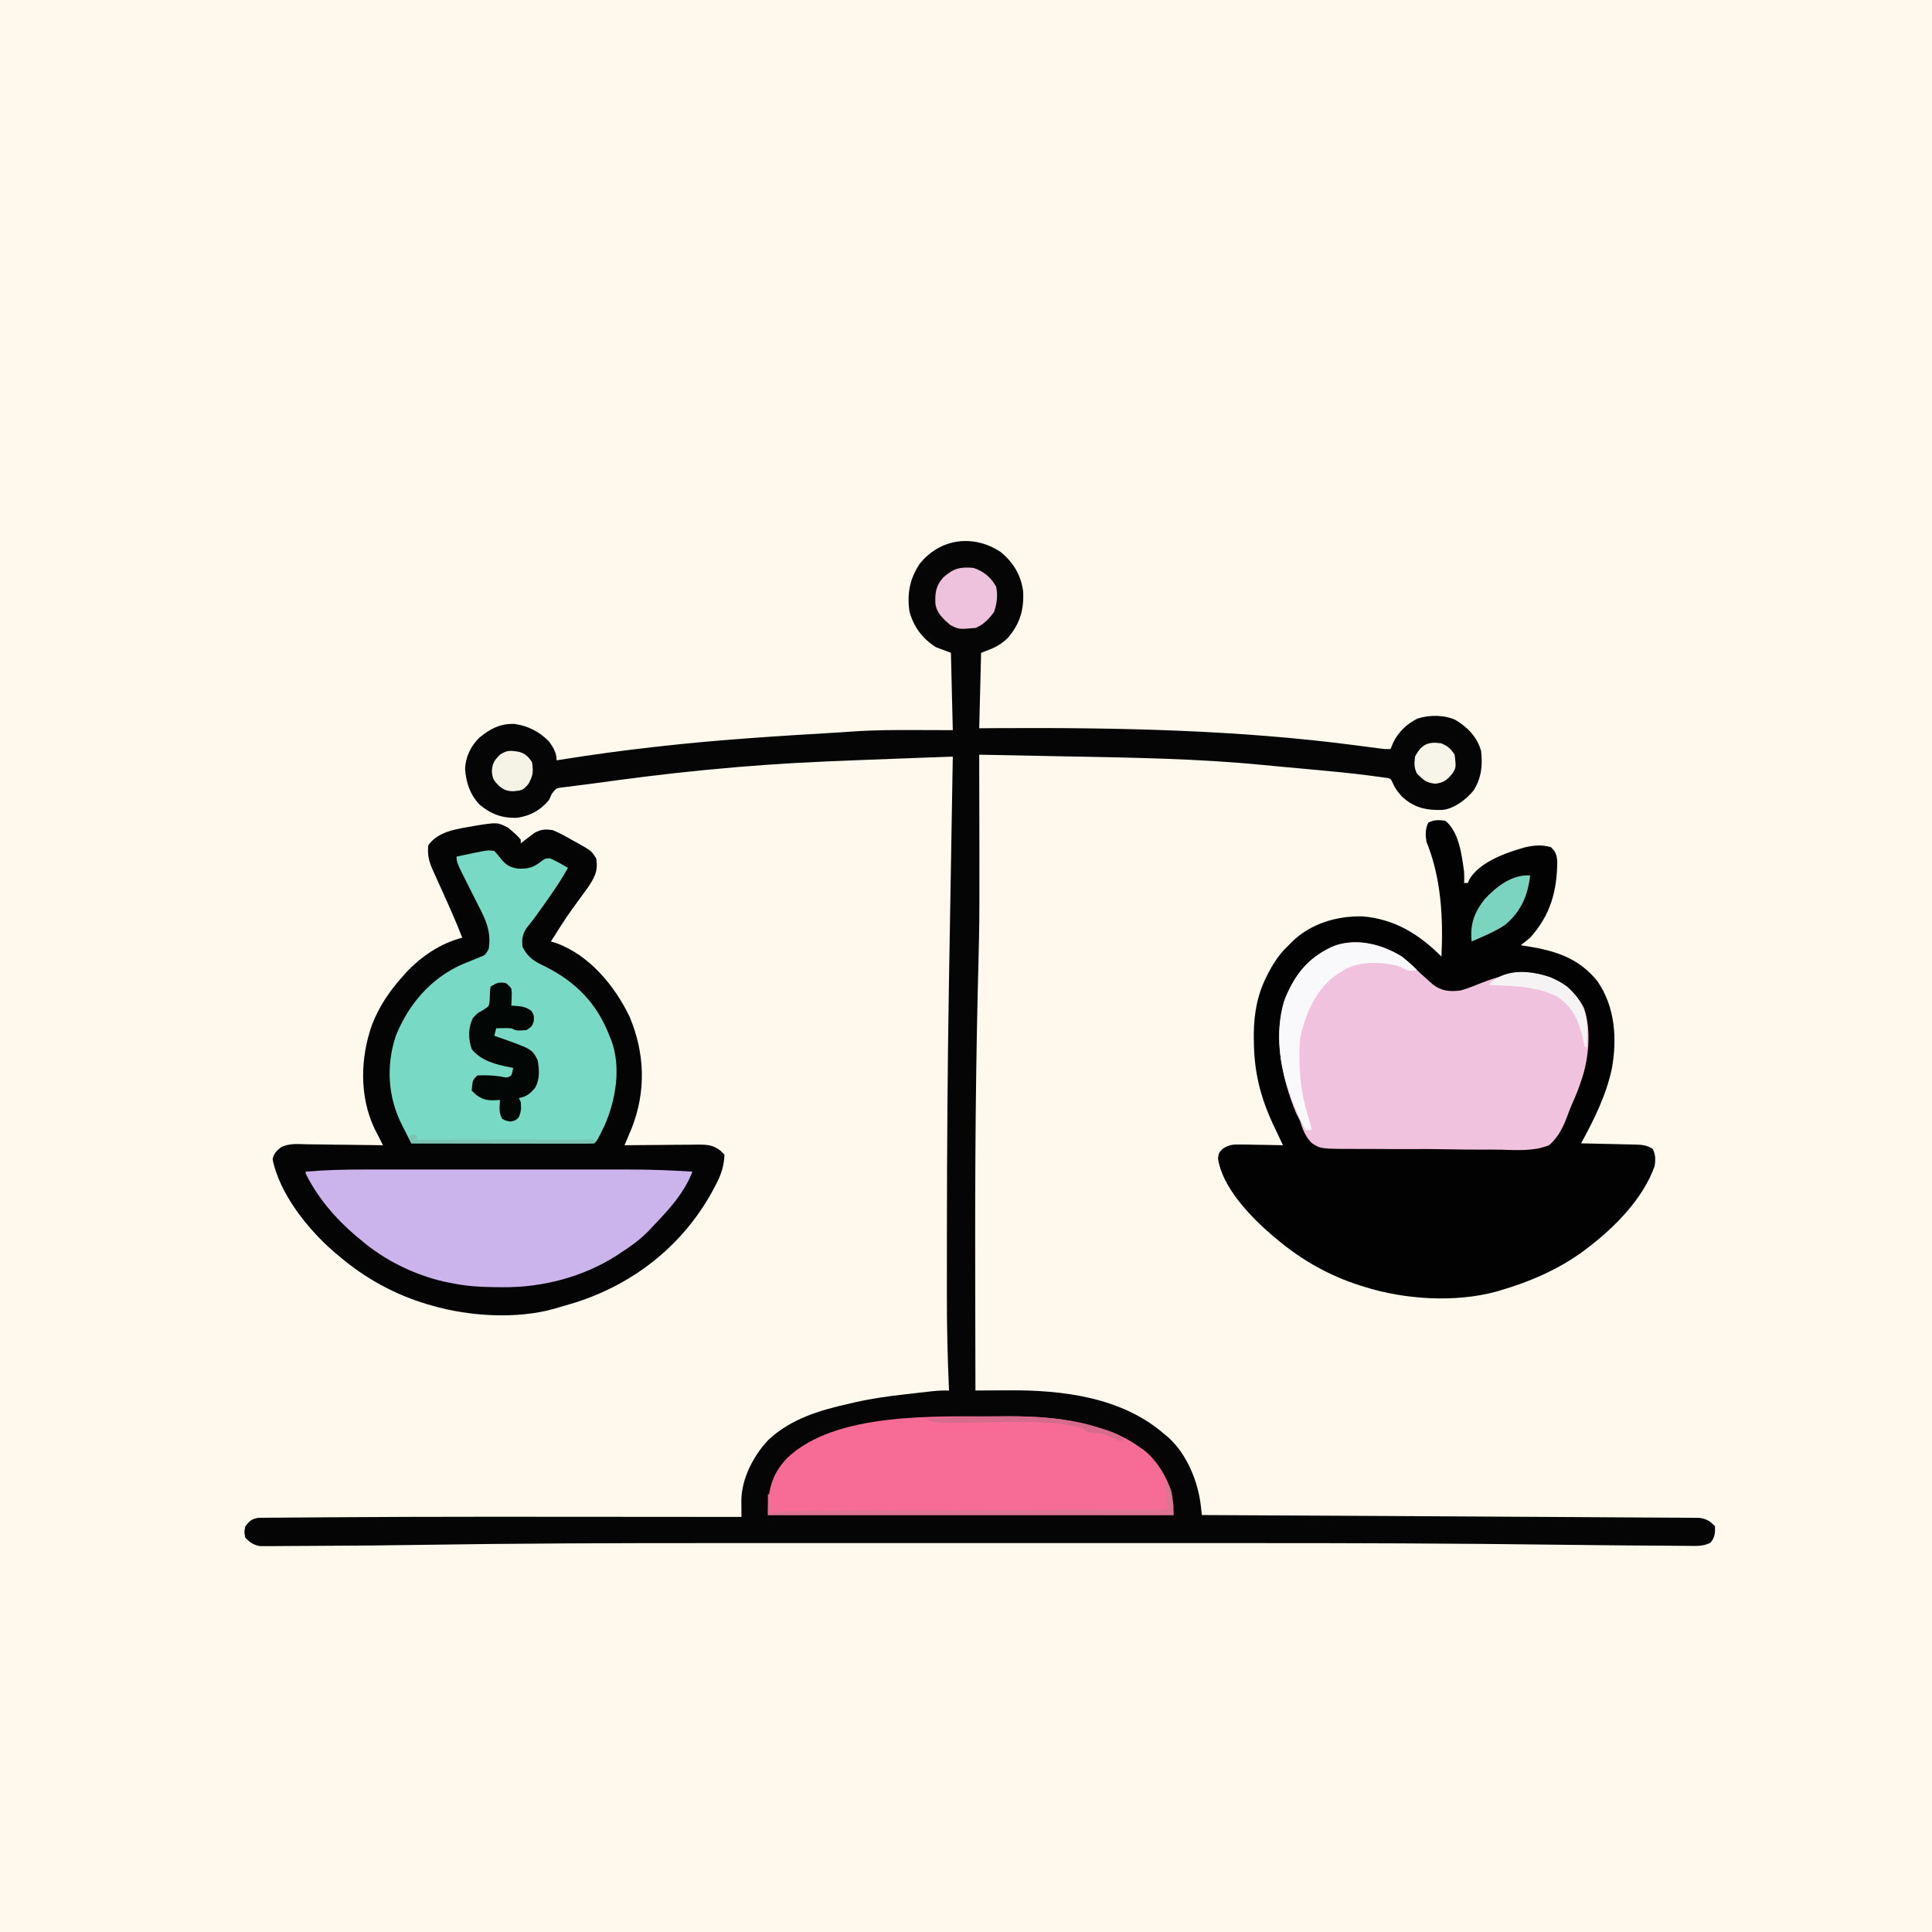 <svg version="1.1" xmlns="http://www.w3.org/2000/svg" width="1024" height="1024">
<rect width="100%" height="100%" fill="#333333" stroke="none"/>
<path d="M0 0 C337.92 0 675.84 0 1024 0 C1024 337.92 1024 675.84 1024 1024 C686.08 1024 348.16 1024 0 1024 C0 686.08 0 348.16 0 0 Z " fill="#FEF9EC" transform="translate(0,0)"/>
<path d="M0 0 C6.8 5.49 11.06 12.6 12.02 21.3 C12.41 30.96 10.19 38.3 3.81 45.69 C-0.8 50.04 -3.89 51.09 -10.29 53.49 C-10.62 66.69 -10.95 79.89 -11.29 93.49 C-7.91 93.47 -4.53 93.45 -1.05 93.42 C62.21 93.08 126.16 94.33 188.96 102.62 C191.05 102.89 193.15 103.16 195.25 103.43 C197.1 103.67 198.95 103.91 200.79 104.16 C203.72 104.55 203.72 104.55 206.71 104.49 C207.45 102.73 207.45 102.73 208.21 100.93 C211.02 95.28 215.42 91.13 221.07 88.32 C227.32 86.36 235.06 86.31 241.08 89.05 C247.56 92.94 252.65 98.12 254.71 105.49 C255.58 113.28 254.93 119.79 250.71 126.49 C246.78 131.27 240.57 136.06 234.24 136.77 C225.75 137.05 219.18 135.65 212.82 129.74 C210.75 127.42 209.05 125.34 207.87 122.44 C206.74 120.02 206.74 120.02 202.87 119.52 C201.21 119.28 199.55 119.07 197.88 118.87 C196.99 118.75 196.1 118.63 195.18 118.51 C185.44 117.25 175.67 116.31 165.89 115.43 C164.02 115.26 162.15 115.09 160.28 114.91 C156.66 114.58 153.04 114.25 149.42 113.92 C145.7 113.58 141.97 113.23 138.25 112.86 C104.43 109.59 70.39 109.06 36.45 108.43 C31.04 108.32 25.63 108.21 20.22 108.11 C9.71 107.89 -0.79 107.69 -11.29 107.49 C-11.29 108.48 -11.29 109.46 -11.29 110.47 C-11.1 194.21 -11.1 194.21 -11.73 219.24 C-11.75 220.14 -11.77 221.04 -11.8 221.97 C-11.89 225.73 -11.98 229.48 -12.08 233.24 C-12.42 247.18 -12.65 261.12 -12.86 275.05 C-12.87 276.17 -12.87 276.17 -12.89 277.3 C-13.7 333.02 -13.38 388.77 -13.29 444.49 C-12.39 444.49 -11.49 444.48 -10.56 444.47 C-7.15 444.45 -3.75 444.44 -0.34 444.42 C1.12 444.42 2.59 444.41 4.05 444.4 C32.92 444.19 64.11 447.96 86.71 467.49 C87.37 468.03 88.03 468.57 88.71 469.13 C98.85 478.15 104.85 492.98 106.25 506.19 C106.34 507 106.42 507.81 106.51 508.64 C106.58 509.25 106.64 509.86 106.71 510.49 C107.55 510.5 108.39 510.5 109.26 510.51 C130.23 510.61 151.19 510.72 172.16 510.83 C182.31 510.89 192.45 510.94 202.59 510.99 C224.27 511.1 245.95 511.22 267.62 511.37 C278.94 511.45 290.26 511.52 301.59 511.56 C309.87 511.6 318.16 511.65 326.45 511.72 C331.35 511.75 336.25 511.78 341.16 511.8 C345.7 511.81 350.24 511.84 354.79 511.88 C356.45 511.9 358.11 511.9 359.77 511.9 C362.04 511.9 364.3 511.93 366.57 511.96 C367.83 511.96 369.1 511.97 370.4 511.98 C374.31 512.59 376.02 513.63 378.71 516.49 C378.77 520.1 378.65 522.39 376.25 525.19 C372.25 527.24 368.4 526.85 363.98 526.82 C363.01 526.81 362.04 526.81 361.04 526.8 C339.94 526.68 318.85 526.53 297.76 526.25 C241.84 525.52 185.93 525.34 130 525.36 C121.26 525.36 112.52 525.36 103.77 525.36 C102.5 525.36 101.23 525.36 99.93 525.36 C97.34 525.36 94.76 525.36 92.18 525.36 C68.93 525.35 45.69 525.36 22.45 525.36 C1.47 525.37 -19.51 525.37 -40.49 525.36 C-64.37 525.36 -88.25 525.35 -112.13 525.36 C-114.7 525.36 -117.26 525.36 -119.83 525.36 C-121.73 525.36 -121.73 525.36 -123.66 525.36 C-132.35 525.36 -141.03 525.36 -149.72 525.36 C-202.76 525.34 -255.78 525.49 -308.8 526.32 C-325.18 526.57 -341.56 526.75 -357.95 526.79 C-361.02 526.8 -364.09 526.82 -367.16 526.85 C-371.09 526.89 -375.01 526.91 -378.94 526.91 C-380.38 526.92 -381.82 526.93 -383.26 526.95 C-385.2 526.97 -387.14 526.97 -389.08 526.96 C-390.16 526.97 -391.25 526.97 -392.37 526.98 C-396.03 526.37 -397.7 525.1 -400.29 522.49 C-400.86 519.49 -400.86 519.49 -400.29 516.49 C-398.16 513.72 -396.97 512.62 -393.49 511.97 C-392.4 511.96 -391.31 511.96 -390.19 511.95 C-388.93 511.93 -387.68 511.91 -386.38 511.89 C-384.99 511.89 -383.59 511.89 -382.19 511.89 C-380.71 511.87 -379.23 511.85 -377.75 511.84 C-373.7 511.79 -369.64 511.77 -365.58 511.76 C-362.11 511.74 -358.65 511.71 -355.18 511.68 C-342.89 511.58 -330.59 511.53 -318.29 511.49 C-316.35 511.49 -314.41 511.48 -312.46 511.47 C-285.66 511.39 -258.86 511.39 -232.06 511.42 C-221.68 511.43 -211.3 511.44 -200.92 511.44 C-179.71 511.45 -158.5 511.47 -137.29 511.49 C-137.3 510.67 -137.31 509.84 -137.32 508.99 C-137.33 507.37 -137.33 507.37 -137.33 505.72 C-137.34 504.65 -137.35 503.58 -137.36 502.47 C-137.11 490.9 -130.88 478.95 -123.04 470.68 C-111.11 459.5 -95.9 454.97 -80.29 451.49 C-79.3 451.26 -78.31 451.03 -77.28 450.78 C-68.56 448.8 -59.87 447.55 -50.99 446.56 C-48.7 446.3 -46.42 446.04 -44.13 445.77 C-32.65 444.45 -32.65 444.45 -27.29 444.49 C-27.32 443.83 -27.35 443.17 -27.38 442.49 C-28.09 426.41 -28.44 410.36 -28.43 394.27 C-28.43 392.01 -28.43 389.76 -28.43 387.51 C-28.43 381.53 -28.43 375.56 -28.42 369.58 C-28.42 365.82 -28.42 362.06 -28.41 358.3 C-28.38 315.41 -28.06 272.54 -27.35 229.65 C-27.29 226.22 -27.23 222.78 -27.18 219.34 C-26.57 182.39 -25.94 145.44 -25.29 108.49 C-32.44 108.76 -39.58 109.03 -46.72 109.3 C-49.14 109.39 -51.56 109.48 -53.98 109.57 C-66.14 110.02 -78.3 110.48 -90.46 111 C-91.32 111.03 -92.19 111.07 -93.08 111.11 C-113.87 112 -134.58 113.47 -155.29 115.49 C-157.08 115.66 -157.08 115.66 -158.9 115.84 C-178.34 117.73 -197.69 120.26 -217.04 122.92 C-219.84 123.3 -222.64 123.66 -225.45 123.99 C-227.34 124.23 -227.34 124.23 -229.27 124.47 C-230.37 124.6 -231.48 124.73 -232.62 124.87 C-235.6 125.3 -235.6 125.3 -237.86 128.3 C-238.33 129.36 -238.8 130.41 -239.29 131.49 C-243.8 136.9 -249.03 139.82 -255.97 140.91 C-263.86 141.32 -270.12 139.04 -276.14 133.92 C-281.15 128.63 -283.31 122.25 -283.79 115.05 C-283.51 108.52 -280.78 102.93 -276.13 98.38 C-270.34 93.71 -265.29 90.99 -257.76 91.18 C-250.56 92.1 -244.32 95.35 -239.29 100.49 C-237 103.73 -235.29 106.41 -235.29 110.49 C-234.64 110.39 -233.98 110.28 -233.3 110.17 C-217 107.57 -200.7 105.32 -184.29 103.49 C-183.22 103.37 -182.14 103.25 -181.04 103.12 C-149.42 99.54 -117.63 97.58 -85.87 95.71 C-83.44 95.56 -81.02 95.4 -78.6 95.22 C-67.32 94.41 -56.09 94.38 -44.79 94.43 C-38.36 94.45 -31.92 94.47 -25.29 94.49 C-25.62 80.96 -25.95 67.43 -26.29 53.49 C-28.93 52.5 -31.57 51.51 -34.29 50.49 C-41.49 45.86 -46.05 39.74 -48.29 31.49 C-49.56 22.1 -48.12 14.13 -42.79 6.27 C-31.99 -7.18 -14.38 -9.46 0 0 Z " fill="#060505" transform="translate(530.293,292.508)"/>
<path d="M0 0 C7.31 5.75 8.76 18.18 10 27 C10.12 30.62 10.12 30.62 10 33 C10.66 33 11.32 33 12 33 C12.23 32.42 12.46 31.84 12.69 31.25 C18.18 21.83 32.22 16.92 42.19 14.12 C47.23 12.98 51 12.64 56 14 C58.49 16.39 58.97 17.8 59.4 21.25 C59.3 37.2 55.83 50.02 45 62 C43.36 63.37 41.7 64.71 40 66 C41.11 66.17 42.22 66.34 43.37 66.52 C58.44 68.92 70.68 72.69 80.66 85.05 C90.06 98.67 91.19 115.47 88.31 131.46 C85.22 145.65 78.93 158.37 72 171 C73.01 171.02 74.02 171.04 75.06 171.06 C78.81 171.14 82.56 171.22 86.31 171.32 C87.93 171.36 89.55 171.39 91.17 171.42 C93.51 171.47 95.84 171.53 98.17 171.59 C98.89 171.6 99.62 171.61 100.36 171.62 C104.02 171.73 106.95 171.87 110 174 C111.52 177.03 111.51 179.72 111 183 C105.03 200.08 89.97 215.34 76 226 C75.23 226.59 74.47 227.19 73.68 227.8 C60.23 237.73 44.97 244.35 29 249 C28.34 249.19 27.67 249.39 26.99 249.59 C5.19 255.52 -21.74 253.77 -43 247 C-43.72 246.78 -44.45 246.55 -45.19 246.32 C-61.41 241.15 -76.01 232.94 -89 222 C-89.87 221.28 -90.74 220.56 -91.64 219.82 C-103.05 210.02 -118.22 194.44 -120.44 178.94 C-120 176 -120 176 -117.9 173.84 C-114.36 171.59 -112.34 171.54 -108.17 171.61 C-106.88 171.62 -105.58 171.64 -104.25 171.65 C-102.9 171.68 -101.54 171.72 -100.19 171.75 C-98.81 171.77 -97.44 171.79 -96.06 171.8 C-92.71 171.85 -89.35 171.92 -86 172 C-86.54 170.85 -87.09 169.71 -87.64 168.53 C-88.37 167 -89.09 165.47 -89.81 163.94 C-90.35 162.81 -90.35 162.81 -90.89 161.66 C-98.06 146.46 -101.36 133.01 -101.44 116.19 C-101.45 114.53 -101.45 114.53 -101.47 112.83 C-101.35 101.85 -99.41 91.44 -94.25 81.69 C-93.9 81.01 -93.55 80.33 -93.19 79.64 C-90.42 74.43 -87.3 70.06 -83 66 C-82.42 65.4 -81.84 64.8 -81.24 64.18 C-71.22 54.47 -57.64 50.47 -43.98 50.69 C-26.89 52.03 -13.82 60.18 -2 72 C-1.03 51.4 -2.1 30.36 -10 11 C-10.49 7.51 -10.63 4.19 -8.94 1 C-5.82 -0.61 -3.44 -0.42 0 0 Z " fill="#020202" transform="translate(766,435)"/>
<path d="M0 0 C4.7 4.03 4.7 4.03 6.62 6.25 C6.62 6.91 6.62 7.57 6.62 8.25 C7.27 7.74 7.91 7.24 8.57 6.72 C9.43 6.07 10.3 5.42 11.19 4.75 C12.03 4.1 12.88 3.45 13.75 2.78 C17.52 0.77 19.39 0.64 23.62 1.25 C27.21 2.72 30.52 4.57 33.88 6.5 C34.77 6.99 35.67 7.48 36.59 7.99 C44.14 12.23 44.14 12.23 46.62 16.25 C47.83 23.12 45.53 26.78 41.68 32.41 C39.06 36.04 36.42 39.66 33.76 43.26 C29.83 48.78 26.24 54.52 22.62 60.25 C23.51 60.52 24.39 60.79 25.3 61.07 C42.92 67.35 56.48 83.77 64.31 100.12 C72.47 119.51 73.15 139.8 65.36 159.43 C64.14 162.38 62.89 165.32 61.62 168.25 C62.19 168.24 62.76 168.24 63.34 168.23 C69.23 168.16 75.11 168.12 81 168.09 C83.2 168.07 85.4 168.05 87.59 168.02 C90.75 167.99 93.91 167.97 97.07 167.96 C98.54 167.93 98.54 167.93 100.05 167.91 C105.06 167.91 108.57 167.94 112.62 171.25 C113.28 171.91 113.94 172.57 114.62 173.25 C114.36 179.19 112.92 183.65 110.19 188.88 C109.83 189.56 109.48 190.25 109.11 190.96 C93.42 220.63 67.16 241.59 35.35 251.69 C32.45 252.57 29.54 253.42 26.62 254.25 C25.92 254.46 25.22 254.67 24.5 254.88 C4.58 260.54 -20.66 258.96 -40.38 253.25 C-41.45 252.94 -41.45 252.94 -42.55 252.63 C-59.84 247.55 -75.67 238.91 -89.38 227.25 C-90.27 226.51 -91.16 225.77 -92.07 225.01 C-106 213.02 -121.14 194.23 -124.9 175.66 C-124.24 172.63 -122.83 171.22 -120.43 169.31 C-116.09 167.07 -111.18 167.65 -106.41 167.76 C-104.7 167.77 -104.7 167.77 -102.94 167.78 C-99.29 167.81 -95.65 167.87 -92 167.94 C-89.52 167.96 -87.04 167.99 -84.57 168.01 C-78.5 168.06 -72.44 168.14 -66.38 168.25 C-66.79 167.45 -67.2 166.64 -67.62 165.81 C-68.16 164.75 -68.7 163.68 -69.26 162.58 C-70.07 161 -70.07 161 -70.89 159.39 C-78.99 142.28 -78.42 121.85 -72.16 104.28 C-68.51 94.86 -63.08 86.77 -56.38 79.25 C-55.71 78.49 -55.04 77.73 -54.36 76.95 C-46.23 68.23 -35.98 61.25 -24.38 58.25 C-27.63 49.8 -31.33 41.56 -35.06 33.31 C-35.95 31.34 -36.84 29.37 -37.73 27.4 C-38.53 25.63 -39.33 23.86 -40.13 22.09 C-42.11 17.56 -42.89 14.22 -42.38 9.25 C-36.8 1.34 -25.92 0.5 -17.04 -1.17 C-5.71 -2.96 -5.71 -2.96 0 0 Z " fill="#040405" transform="translate(269.375,438.75)"/>
<path d="M0 0 C3.5 2.83 6.75 5.89 10 9 C11.45 10.32 12.91 11.64 14.38 12.94 C14.98 13.48 15.59 14.03 16.21 14.59 C20.94 18.32 25.15 18.67 31 18 C34.28 17.12 37.37 15.91 40.5 14.62 C53.13 9.56 65.37 6.41 78.75 10.94 C86.64 14.33 92.6 19.57 96.56 27.25 C100.56 38.95 99.1 54.57 95 66 C94.62 67.12 94.24 68.24 93.85 69.39 C92.68 72.58 91.36 75.65 89.97 78.74 C89.31 80.27 88.7 81.82 88.14 83.38 C85.84 89.67 83.21 95.61 78 100 C69.92 103.29 60.68 102.57 52.11 102.35 C48.69 102.28 45.27 102.31 41.85 102.32 C36.11 102.33 30.37 102.26 24.63 102.15 C18.01 102.01 11.4 102 4.78 102.04 C-1.61 102.08 -8.01 102.04 -14.4 101.97 C-17.11 101.94 -19.82 101.94 -22.53 101.96 C-43.1 101.98 -43.1 101.98 -47.91 98.7 C-51.15 95.28 -52.61 91.49 -54 87 C-54.64 85.68 -55.3 84.36 -55.99 83.05 C-63.79 64.32 -68.81 40.53 -61.32 20.82 C-55.19 7.76 -48.51 -0.44 -35 -6 C-23.22 -9.84 -10.15 -6.35 0 0 Z " fill="#F1C2DE" transform="translate(743,507)"/>
<path d="M0 0 C1.29 1.46 2.58 2.92 3.77 4.46 C6.18 7.48 8.48 8.77 12.29 9.35 C18.11 9.69 21.03 8.72 25.49 5.06 C27 4 27 4 29.5 3.94 C32.86 5.36 35.88 7.1 39 9 C35.73 15 31.94 20.54 28 26.12 C27.38 27.01 26.77 27.89 26.13 28.79 C23.2 32.96 20.23 37.05 17 41 C14.82 44.38 14.52 47.01 15 51 C17.99 56.75 21.45 58.68 27.06 61.31 C43.21 69.43 54.5 80.92 61 98 C61.32 98.74 61.64 99.48 61.96 100.24 C67.34 114.56 64.41 131.98 58.43 145.56 C54.6 153.4 54.6 153.4 53 155 C49.99 155.1 47 155.13 43.98 155.11 C43.04 155.11 42.09 155.11 41.11 155.11 C37.97 155.11 34.83 155.11 31.68 155.1 C29.51 155.1 27.34 155.09 25.16 155.09 C19.43 155.09 13.7 155.08 7.97 155.07 C2.12 155.06 -3.72 155.05 -9.57 155.05 C-21.05 155.04 -32.52 155.02 -44 155 C-45.3 152.46 -46.59 149.91 -47.88 147.37 C-48.24 146.65 -48.6 145.94 -48.98 145.2 C-56.43 130.44 -57.44 113.92 -52.26 98.18 C-45.65 81.51 -33.79 67.58 -17.22 60.21 C-14.13 58.9 -11.03 57.63 -7.91 56.39 C-4.76 55.19 -4.76 55.19 -3 52 C-1.43 43.04 -4.61 36.29 -8.69 28.5 C-9.75 26.39 -10.82 24.27 -11.89 22.16 C-12.41 21.14 -12.93 20.12 -13.46 19.07 C-20 6.03 -20 6.03 -20 3 C-17.61 2.49 -15.21 2 -12.81 1.5 C-12.14 1.36 -11.47 1.21 -10.77 1.07 C-3.46 -0.43 -3.46 -0.43 0 0 Z " fill="#78D9C4" transform="translate(262,451)"/>
<path d="M0 0 C0.92 -0.01 1.83 -0.02 2.78 -0.03 C19.71 -0.18 36.95 0.86 53.19 6.06 C54.01 6.32 54.83 6.57 55.67 6.83 C62.61 9.1 68.64 12.07 74.62 16.31 C75.63 17 75.63 17 76.66 17.7 C83.66 23.05 89 32.01 91.62 40.31 C91.96 44.27 92.28 48.23 92.62 52.31 C21.67 52.31 -49.27 52.31 -122.38 52.31 C-122.38 40.05 -120.89 31.33 -112.38 22.31 C-86.58 -2.58 -33.12 0.19 0 0 Z " fill="#F76C97" transform="translate(529.375,750.688)"/>
<path d="M0 0 C1.68 -0 3.35 -0 5.03 -0.01 C9.55 -0.01 14.06 -0.01 18.58 -0 C23.33 -0 28.09 -0 32.84 -0.01 C40.83 -0.01 48.81 -0.01 56.8 -0 C65.98 0 75.17 0 84.36 -0 C92.29 -0.01 100.22 -0.01 108.15 -0.01 C112.87 -0 117.58 -0 122.3 -0.01 C126.74 -0.01 131.19 -0.01 135.63 -0 C137.24 -0 138.86 -0 140.47 -0 C151.62 -0.02 162.69 0.41 173.82 1.13 C169.37 12.6 161.23 21.41 152.82 30.13 C151.87 31.15 151.87 31.15 150.91 32.19 C146.41 36.95 141.29 40.56 135.82 44.13 C135.04 44.65 134.27 45.16 133.48 45.69 C115.8 56.97 94.31 62.55 73.5 62.38 C72.31 62.37 71.12 62.37 69.89 62.36 C61.68 62.26 53.86 61.88 45.82 60.13 C44.12 59.8 44.12 59.8 42.39 59.46 C26.13 55.75 10.45 48 -2.18 37.13 C-3.02 36.45 -3.85 35.76 -4.7 35.06 C-15.5 25.84 -24.85 14.88 -31.18 2.13 C-31.18 1.8 -31.18 1.47 -31.18 1.13 C-20.76 0.22 -10.45 -0.01 0 0 Z " fill="#CBB4EB" transform="translate(193.185,619.871)"/>
<path d="M0 0 C1.64 1.23 1.64 1.23 3 3 C3.29 5.26 3.29 5.26 3.19 7.69 C3.16 8.5 3.13 9.3 3.11 10.14 C3.05 11.06 3.05 11.06 3 12 C4.24 12.08 5.48 12.16 6.75 12.25 C9.72 12.64 10.99 12.99 13.56 14.69 C15 17 15 17 14.94 20.12 C14 23 14 23 11 25 C5.65 25.33 5.65 25.33 3 24 C1.63 23.93 0.25 23.92 -1.12 23.94 C-3.04 23.97 -3.04 23.97 -5 24 C-5.33 25.32 -5.66 26.64 -6 28 C-5.3 28.24 -4.6 28.48 -3.88 28.73 C14.03 35.06 14.03 35.06 17 41 C17.81 45.96 18.18 50.75 15.79 55.3 C13.13 58.56 11.2 60.24 7 61 C7.33 61.66 7.66 62.32 8 63 C8.29 66.3 8.3 68.39 6.81 71.38 C5 73 5 73 2.5 73.44 C0 73 0 73 -1.81 72 C-3.74 68.76 -3.18 65.72 -3 62 C-4.83 62.09 -4.83 62.09 -6.69 62.19 C-10.6 62.19 -12.84 61.42 -16 59 C-16.66 58.34 -17.32 57.68 -18 57 C-17.55 51.55 -17.55 51.55 -15 49 C-10.76 48.78 -6.82 48.98 -2.62 49.56 C0.83 50.32 0.83 50.32 3 49 C3.65 46.98 3.65 46.98 4 45 C3.45 44.9 2.91 44.8 2.35 44.7 C-5.07 43.23 -13.16 41.25 -18 35 C-19.86 29.42 -19.94 23.95 -17.38 18.62 C-15 16 -15 16 -11.81 14.25 C-8.8 12.33 -8.8 12.33 -8.5 9.6 C-8.38 7.82 -8.31 6.03 -8.3 4.24 C-8.2 3.5 -8.1 2.76 -8 2 C-4.77 -0.16 -3.75 -0.47 0 0 Z " fill="#020605" transform="translate(268,521)"/>
<path d="M0 0 C2.81 2.19 5.44 4.52 8 7 C3.8 8.4 1.95 6.77 -2 5 C-10.65 2.75 -22.1 2.4 -30.05 6.75 C-31.02 7.37 -31.02 7.37 -32 8 C-32.68 8.41 -33.37 8.83 -34.07 9.25 C-45.01 16.57 -50.64 29.41 -53.61 41.86 C-54.29 45.61 -54.3 49.32 -54.25 53.12 C-54.24 53.95 -54.24 54.78 -54.23 55.64 C-54.05 66.74 -52.33 76.91 -48.8 87.45 C-48 90 -48 90 -48 92 C-48.99 92 -49.98 92 -51 92 C-61.89 71.04 -69.12 47.46 -62.44 23.75 C-57.29 10.21 -50.35 1.22 -37.3 -5.05 C-24.86 -10.17 -11.04 -6.72 0 0 Z " fill="#F9F8FA" transform="translate(743,507)"/>
<path d="M0 0 C5.3 1.77 9.33 5.08 12 10 C12.93 14.76 12.42 18.75 10.88 23.31 C8.27 27.05 5.39 29.96 1.12 31.81 C-7.84 32.6 -7.84 32.6 -12.25 30.31 C-15.94 27.21 -19.69 23.83 -20.24 18.83 C-20.41 12.98 -20.02 9.57 -16 5 C-10.58 0.22 -7.1 -0.64 0 0 Z " fill="#EEC1DC" transform="translate(516,301)"/>
<path d="M0 0 C-1.19 10.75 -4.95 19.35 -13.43 26.33 C-18.92 29.9 -24.99 32.43 -31 35 C-31.87 25.9 -29.74 19.73 -24.09 12.58 C-17.98 5.95 -9.45 -0.67 0 0 Z " fill="#7BD4C0" transform="translate(811,464)"/>
<path d="M0 0 C2.85 2.39 3.54 4.25 4.19 7.88 C4.35 8.72 4.5 9.56 4.67 10.43 C5 13 5 13 5 18 C-65.95 18 -136.9 18 -210 18 C-210 14.37 -210 10.74 -210 7 C-209.67 7 -209.34 7 -209 7 C-209 10.3 -209 13.6 -209 17 C-208.02 16.84 -207.04 16.68 -206.04 16.51 C-201.82 15.91 -197.67 15.85 -193.41 15.84 C-192.57 15.84 -191.74 15.83 -190.87 15.83 C-188.07 15.81 -185.28 15.8 -182.48 15.79 C-180.47 15.79 -178.46 15.78 -176.45 15.76 C-171 15.74 -165.55 15.72 -160.1 15.7 C-154.4 15.67 -148.7 15.65 -143 15.62 C-132.21 15.57 -121.43 15.53 -110.64 15.48 C-98.35 15.43 -86.07 15.38 -73.79 15.32 C-48.53 15.21 -23.26 15.1 2 15 C1.85 13.57 1.69 12.15 1.54 10.72 C1.45 9.93 1.36 9.13 1.27 8.32 C0.94 5.53 0.5 2.77 0 0 Z " fill="#DC7494" transform="translate(617,785)"/>
<path d="M0 0 C6.53 6.03 10.04 12.06 10.55 20.98 C10.61 24.67 10.5 28.34 10.32 32.02 C9.99 32.02 9.66 32.02 9.32 32.02 C9.15 31.24 8.98 30.47 8.81 29.67 C6.35 19.1 3.73 11.18 -5.68 5.02 C-14.44 0.91 -23 -0.11 -32.55 -0.55 C-33.87 -0.61 -33.87 -0.61 -35.21 -0.68 C-37.37 -0.78 -39.52 -0.88 -41.68 -0.98 C-31.53 -12.1 -10.91 -8.09 0 0 Z " fill="#F6F3F5" transform="translate(830.676,522.984)"/>
<path d="M0 0 C3.65 0.97 5.17 2.47 7.23 5.59 C7.95 10.63 7.79 12.56 5.36 17.03 C2.54 20.42 1.92 20.52 -2.52 20.97 C-5.87 20.94 -7.62 20.35 -10.21 18.22 C-13.2 15.15 -13.68 14.5 -14.08 10.28 C-13.72 5.99 -12.77 4.59 -9.77 1.59 C-6.03 -0.9 -4.3 -0.62 0 0 Z " fill="#F5F2E6" transform="translate(274.77,398.406)"/>
<path d="M0 0 C3.59 1.64 4.79 2.69 7 6 C7.77 12.67 7.77 12.67 5.95 15.82 C3.05 19.36 1.28 20.85 -3.25 21.38 C-8.19 20.88 -9.54 19.46 -13 16 C-14.6 12.8 -14.41 10.55 -14 7 C-10.61 0.55 -7.06 -1.12 0 0 Z " fill="#F7F4E9" transform="translate(764,394)"/>
<path d="M0 0 C0.66 0.33 1.32 0.66 2 1 C2 1.66 2 2.32 2 3 C33.02 3 64.04 3 96 3 C96 3.66 96 4.32 96 5 C63.99 5 31.98 5 -1 5 C-1.33 3.68 -1.66 2.36 -2 1 C-1.34 0.67 -0.68 0.34 0 0 Z " fill="#7CC5B5" transform="translate(219,601)"/>
<path d="M0 0 C2.82 -0.01 5.65 -0.04 8.47 -0.07 C24.96 -0.17 41.51 1.1 57.29 6.24 C58.11 6.49 58.94 6.74 59.79 6.99 C63.77 8.23 67.08 9.37 70.22 12.24 C69.56 12.57 68.9 12.9 68.22 13.24 C66.38 12.5 66.38 12.5 64.16 11.37 C60.06 9.43 56.58 8.72 52.07 8.51 C50.22 8.24 50.22 8.24 48.22 6.24 C31.83 1.91 13.87 2.9 -2.9 3.12 C-6.55 3.15 -10.19 3.18 -13.84 3.21 C-16.08 3.22 -18.32 3.25 -20.57 3.28 C-21.57 3.29 -22.58 3.3 -23.62 3.31 C-24.5 3.32 -25.37 3.33 -26.28 3.34 C-28.87 3.24 -31.25 2.82 -33.78 2.24 C-33.78 1.91 -33.78 1.58 -33.78 1.24 C-22.51 0.3 -11.3 0.02 0 0 Z " fill="#D66B8D" transform="translate(525.777,750.76)"/>
</svg>
